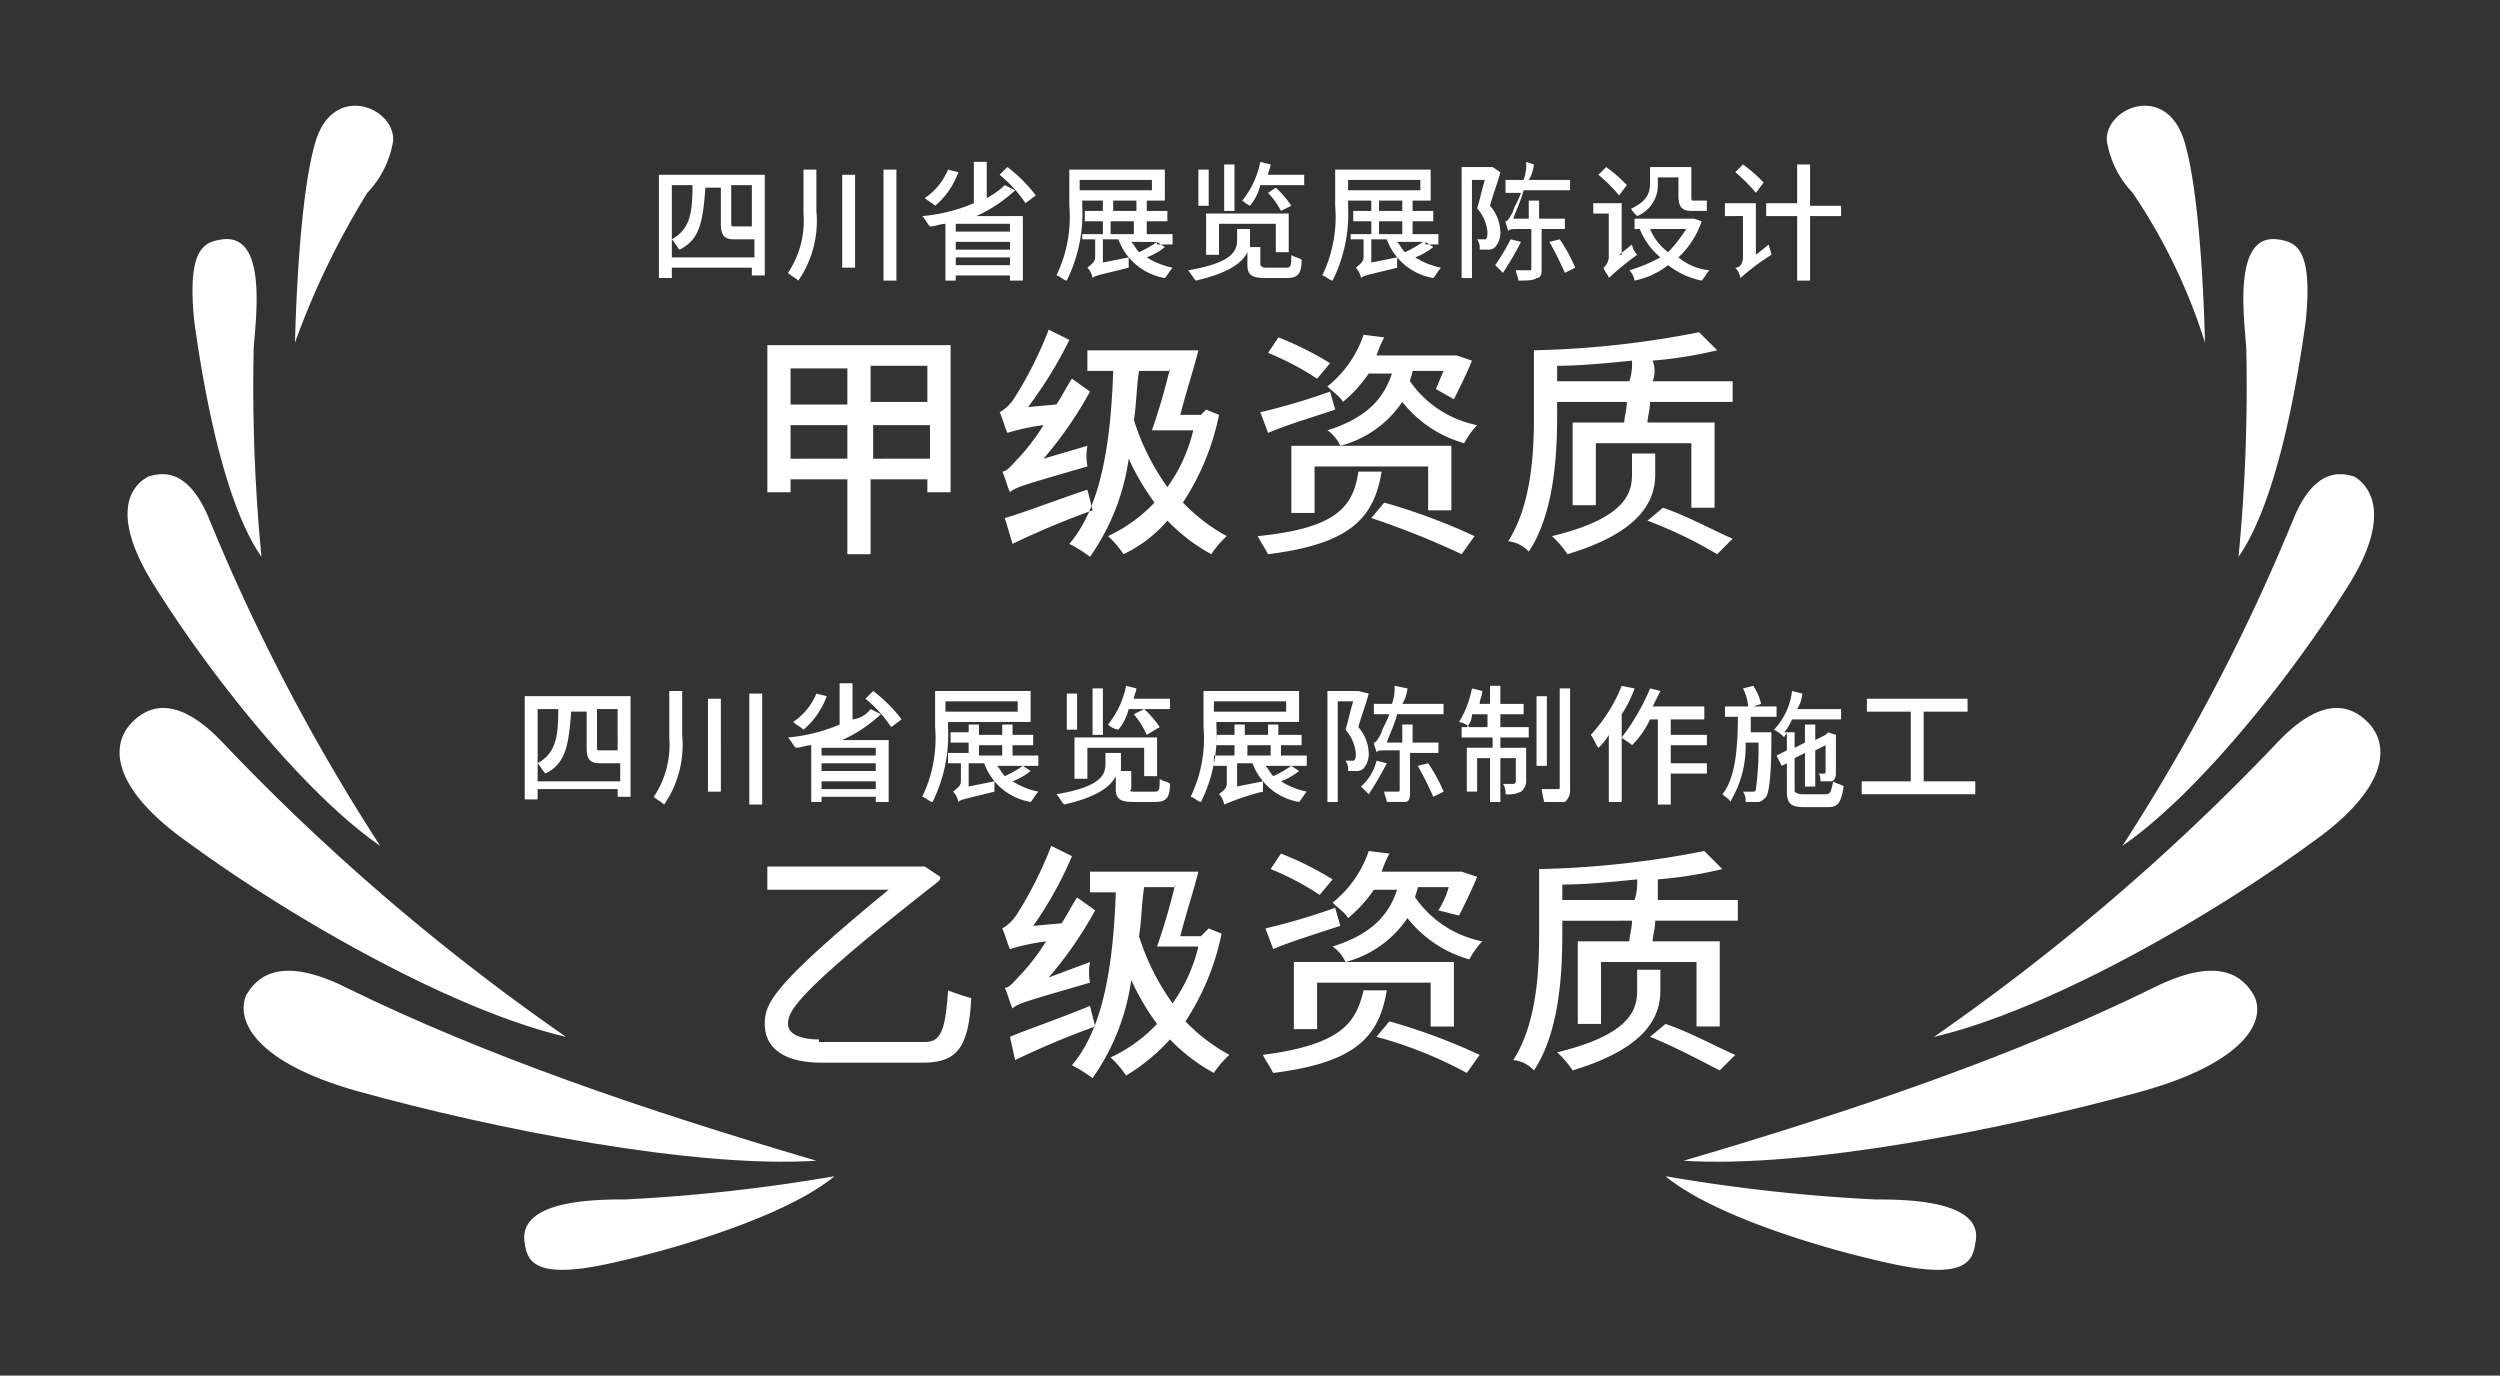 <svg xmlns="http://www.w3.org/2000/svg" viewBox="0 0 150.168 82.628"><rect x="0" y="0" width="150.168" height="82.628" fill="#333333" stroke="none"/><defs><style>.cls-1{fill:#fff;fill-rule:evenodd;}.cls-2{fill:none;}</style></defs><g id="图层_2" data-name="图层 2"><g id="图层_1-2" data-name="图层 1"><path class="cls-1" d="M40.356,15.305V11.119h1.24c0,1.705-.155,2.636-1.24,3.256.155.155.31.465.465.62,1.24-.62,1.395-1.705,1.55-3.721h.93v2.171c0,.62.155.93.775.93l.775 0h.465v1.085H40.356v-.155Zm4.806-1.24V11.119H43.922v2.171c0,.31,0,.31.155.31h1.085v.465Zm-5.581-3.566v6.201h.775v-.62l4.806-0v.465h.775V10.499Zm8.682-.31v2.636a5.618,5.618,0,0,1-.93,3.566c.155.155.465.31.62.465a6.309,6.309,0,0,0,1.085-4.186V10.189Zm2.326.31v5.581h.775V10.499Zm2.481-.31v6.667h.775V10.189Zm3.876,0a3.792,3.792,0,0,1-1.395,1.706c.155.155.465.31.62.465a4.719,4.719,0,0,0,1.395-2.015l-.62-.155Zm3.721,3.721H57.41v-.465h3.256v.465Zm-3.256,2.015v-.465h3.256v.465Zm0-1.395h3.256v.465H57.41v-.465Zm2.945-3.411.62.31a8.68,8.68,0,0,1-2.326,1.55h2.791v3.876h-.775v-.31H57.41v.31h-.62V13.445c-.31,0-.62.155-.93.155-.155-.155-.31-.465-.465-.62a10.129,10.129,0,0,0,3.101-.775V9.724h.775v2.171a4.699,4.699,0,0,0,1.085-.775Zm-.31-.62a7.724,7.724,0,0,1,1.551,1.705l.62-.465a8.84,8.84,0,0,0-1.705-1.706l-.465.465Zm9.147.31v.62h-4.341v-.62Zm.775,1.24V10.189H64.231v2.171a8.063,8.063,0,0,1-.775,4.186c.155,0,.465.31.62.31a9.038,9.038,0,0,0,.93-4.496v-.31Zm-.465,2.481a6.733,6.733,0,0,1-1.085.62c-.155-.155-.31-.465-.465-.62Zm-2.791-1.24h1.395v.775H66.712v-.775Zm2.791,1.24.465.31a3.884,3.884,0,0,1-1.085.62,4.637,4.637,0,0,0,1.551.62c-.155.155-.31.465-.465.62a3.602,3.602,0,0,1-2.791-2.325l-.93 0v1.395l1.55-.31v.62c-1.86.465-2.015.465-2.17.62h0a1.175,1.175,0,0,0-.31-.62c.155-.155.465-.31.465-.62V14.375l-.775 0v-.31h1.24v-.775H65.161v-.62h1.085v-.62h.62v.62h1.395v-.62h.62v.62h1.24v.62H68.882v.775h1.551v.62h-.93v-.155Zm8.837-3.411v-.62H76.169c0-.155.155-.465.155-.62l-.62-.155a5.391,5.391,0,0,1-1.085,2.325,2.229,2.229,0,0,0,.465.31,3.115,3.115,0,0,0,.62-1.24ZM77.409,15.15V12.825H72.448v2.481h.775V13.445H76.634V15.15Zm-1.24-3.566.465-.31a5.79,5.79,0,0,1,.93,1.085l-.62.31a4.712,4.712,0,0,0-.775-1.085ZM74.308,9.879h-.775v2.791h.62V9.879Zm-1.705.31H71.983v2.171h.62V10.189Zm3.566,5.891h1.085c.31,0,.31-.155.31-.775.155.155.465.155.62.31,0,.93-.31,1.085-.93,1.085H76.014c-.775,0-1.085-.155-1.085-.775V15.15c-.31.62-1.085,1.24-3.101,1.705-.155-.155-.31-.465-.465-.62,2.791-.465,2.946-1.24,2.946-1.86v-.62h.775v1.085h.62v1.085c.155.155.155.155.465.155Zm9.147-5.271v.62H80.975v-.62Zm.62,1.24V10.189H80.2v2.171a8.064,8.064,0,0,1-.775,4.186c.155,0,.465.31.62.31a9.035,9.035,0,0,0,.93-4.496v-.31Zm-.465,2.481a6.741,6.741,0,0,1-1.085.62c-.155-.155-.31-.465-.465-.62Zm-2.636-1.24h1.395v.775H82.835v-.775Zm2.791,1.24.465.31a3.884,3.884,0,0,1-1.085.62,4.632,4.632,0,0,0,1.55.62c-.155.155-.31.465-.465.62a3.601,3.601,0,0,1-2.79-2.325l-.93 0v1.395l1.551-.31v.62c-1.861.465-2.015.465-2.171.62h0a1.175,1.175,0,0,0-.31-.62c.155-.155.465-.31.465-.62V14.375l-.775 0v-.31h1.24v-.775H81.285v-.62h1.085v-.62h.465v.62h1.395v-.62h.62v.62h1.24v.62H84.851v.775h1.551v.62h-.775v-.155Zm4.031-4.496H87.797v6.667h.62V10.809h.775c-.155.465-.31,1.24-.465,1.705a2.522,2.522,0,0,1,.62,1.395c0,.155,0,.465-.155.465h-.465a.932.932,0,0,1,.155.62h.465a.569.569,0,0,0,.465-.155,1.31,1.31,0,0,0,.31-.93,2.506,2.506,0,0,0-.62-1.55c.155-.62.465-1.395.62-2.015l-.465-.31Zm1.085,4.341.62.155a19.844,19.844,0,0,1-1.085,1.861l-.465-.465a13.61,13.61,0,0,0,.93-1.55Zm3.411-.62h-.155v-.62H92.448V12.049h-.62v1.085h-.93c.155-.465.465-1.085.62-1.705h2.791v-.62H91.828a2.205,2.205,0,0,0,.31-.93l-.465-.155a2.64,2.64,0,0,1-.155,1.085H90.432v.775h.93c-.155.465-.465.93-.465,1.085-.155.31-.31.62-.465.62,0,.155.155.465.155.62,0-.155.31-.155.62-.155h.775v2.325c0,.155,0,.155-.155.155h-.775c0,.155.155.465.155.62.465,0,.93,0,1.085-.155.31,0,.31-.31.31-.62V13.755Zm-1.085.775h0l.62-.155a9.263,9.263,0,0,1,.93,1.705l-.62.31a20.747,20.747,0,0,0-.93-1.86Zm6.511-3.876h1.24v1.085c0,.62.155.93.775.93h.93v-.62h-.31l-.465-0c-.155,0-.155,0-.155-.31l0-1.705H99.114v.93c0,.62-.155,1.085-1.085,1.55-.155,0,.155.31.31.465a2.016,2.016,0,0,0,1.24-2.015V10.654Zm-1.86.465a8.863,8.863,0,0,0-1.24-1.085l-.465.465a9.376,9.376,0,0,1,1.24,1.24l.465-.62Zm-.465,4.186.775-.62a1.176,1.176,0,0,0,.31.62,17.869,17.869,0,0,0-1.705,1.395c0-.155-.31-.465-.31-.62a.91.91,0,0,0,.31-.775V12.825h-.93v-.62h1.705v3.101Zm4.031-1.55a8.526,8.526,0,0,1-1.085,1.395,3.377,3.377,0,0,1-1.085-1.395Zm.465-.62H98.184v.62h.31a4.397,4.397,0,0,0,1.24,1.705,9.472,9.472,0,0,1-1.86.775,1.176,1.176,0,0,1,.31.62,4.808,4.808,0,0,0,2.015-.93,4.806,4.806,0,0,0,2.015.93c.155-.155.31-.465.465-.62a3.403,3.403,0,0,1-1.86-.775,5.252,5.252,0,0,0,1.395-2.17l-.465-.155Zm4.186-2.171a8.841,8.841,0,0,0-1.24-1.085l-.465.465a9.385,9.385,0,0,1,1.24,1.24l.465-.62Zm-.465,4.341V12.204h-1.86v.775h1.085v2.481c0,.31-.155.62-.465.62a1.177,1.177,0,0,1,.31.62,13.741,13.741,0,0,1,1.861-1.395c0-.155-.155-.465-.155-.62l-.775.62Zm5.116-3.101v.775h-1.86v3.876h-.775V12.979h-1.861v-.775h1.861V9.879h.775v2.481h1.86Z"/><path class="cls-1" d="M52.449,27.553V25.537h3.411v2.015Zm-4.961,0V25.537h3.411v2.015Zm3.411-5.426v2.171H47.487V22.127Zm4.806,2.015H52.294V21.972h3.411v2.171Zm-9.612-3.411v8.837h1.395v-.775h3.411v4.496h1.395v-4.496h3.411v.775h1.395v-8.837Zm16.589,6.821a23.404,23.404,0,0,0,2.791-4.031l-1.085-.775c-.31.465-.62,1.085-.93,1.55l-1.705.155a25.403,25.403,0,0,0,2.481-4.031l-1.24-.62a23.403,23.403,0,0,1-2.015,4.031,2.631,2.631,0,0,1-.93.93c.155.31.31.93.465,1.24a12.505,12.505,0,0,1,2.171-.465,13.839,13.839,0,0,1-1.395,1.861c-.465.465-.775.93-1.085.93.155.31.31.93.465,1.24.31-.31.93-.465,4.651-1.551a3.308,3.308,0,0,1,0-1.24l-2.636.775Zm2.636,1.861.31,1.24a50.202,50.202,0,0,0-4.806,2.015l-.465-1.55c1.085-.31,3.101-1.085,4.961-1.705Zm4.961-7.287a38.176,38.176,0,0,1-1.085,3.721h2.481a9.69,9.69,0,0,1-1.55,3.411,14.038,14.038,0,0,1-2.015-4.031c.155-.93.155-2.015.31-2.946h1.86v-.155Zm2.171,2.481.775.31a15,15,0,0,1-2.171,5.271,10.833,10.833,0,0,0,2.635,2.015,5.804,5.804,0,0,0-.93,1.085,10.844,10.844,0,0,1-2.636-2.015,7.994,7.994,0,0,1-2.636,2.015,5.79,5.79,0,0,0-.93-1.085,9.201,9.201,0,0,0,2.791-2.015,14.73,14.73,0,0,1-1.55-2.636,13.454,13.454,0,0,1-2.325,5.892,8.649,8.649,0,0,0-1.24-.775c1.86-2.171,2.481-5.891,2.636-10.387H65.316V21.042l6.667-0c-.31,1.24-.775,2.636-1.085,3.876H72.138l.31-.31Zm7.442-2.791a19.116,19.116,0,0,0-3.101-1.55l-.62.93a16.941,16.941,0,0,1,2.946,1.551l.775-.93Zm0,1.705a38.099,38.099,0,0,1-4.186,1.24l.465,1.24c1.085-.465,2.636-.93,4.031-1.395l-.31-1.085Zm7.287,7.132V26.778h-9.612v4.031h1.395V28.018h6.822v2.636ZM81.595,28.328h1.395c-.465,2.791-1.86,4.341-6.822,4.961-.155-.31-.465-.775-.62-1.085,4.651-.465,5.736-1.705,6.046-3.876Zm.775,2.791.775-.93a36.335,36.335,0,0,1,5.426,2.015l-.775,1.085a49.182,49.182,0,0,0-5.426-2.171Zm4.341-8.837H84.851c0,.155-.155.465-.155.62a6.423,6.423,0,0,0,4.031,2.635,4.708,4.708,0,0,0-.775,1.085,7.207,7.207,0,0,1-3.721-2.481,6.437,6.437,0,0,1-3.721,2.636,2.279,2.279,0,0,0-.775-.93c2.48-.775,3.411-2.015,3.876-3.411H82.215a8.126,8.126,0,0,1-1.55,1.705c-.155-.31-.62-.62-.93-.93a6.707,6.707,0,0,0,2.171-3.101l1.24.155a7.568,7.568,0,0,0-.465,1.085l4.651-0h.155l.93.31c-.31.775-.775,1.705-1.085,2.325l-1.085-.62c.155-.31.31-.775.465-1.085ZM99.424,27.243H98.029v1.24c0,1.085-.31,2.636-4.806,3.721a5.79,5.79,0,0,1,.93,1.085c4.651-1.395,5.271-3.411,5.271-4.806V27.243Zm-.465,4.031.93-.775c1.395.465,3.101,1.395,4.186,1.86l-.93.93a26.248,26.248,0,0,0-4.186-2.015Zm-5.426-8.372v-.93c1.395,0,2.946-.155,4.496-.31a3.413,3.413,0,0,1-.155,1.24l-4.341 0Zm5.737,0h4.806v1.24H99.114c0,.465-.155.93-.155,1.24H102.99v5.116h-1.395V26.623H95.858v3.721H94.463V25.382h3.101c0-.31.155-.775.155-1.24H93.533v.775c0,2.325-.155,5.891-1.705,8.217a1.914,1.914,0,0,0-1.24-.62c1.395-2.17,1.55-5.271,1.55-7.442V21.041a56.996,56.996,0,0,0,9.922-1.085l1.085,1.085a25.381,25.381,0,0,1-3.876.62A1.702,1.702,0,0,1,99.269,22.902Z"/><path class="cls-1" d="M32.294,46.777V42.591h1.24c0,1.706-.155,2.636-1.24,3.256.155.155.31.465.465.62,1.24-.62,1.395-1.706,1.55-3.721h.93v2.17c0,.62.155.93.775.93h1.24v1.085H32.294v-.155Zm4.806-1.24V42.591l-1.24-0v2.171c0,.31,0,.31.155.31h1.085v.465ZM31.519,41.816v6.201h.775v-.62h4.806v.465h.775V41.816Zm8.682-.155v2.636a5.617,5.617,0,0,1-.93,3.566c.155.155.465.31.62.465a6.312,6.312,0,0,0,1.085-4.186V41.506h-.775v.155Zm2.325.31v5.581h.775V41.971Zm2.481-.31v6.667h.775V41.661Zm4.031,0a3.79,3.79,0,0,1-1.395,1.705c.155.155.465.31.62.465a4.717,4.717,0,0,0,1.395-2.015l-.62-.155Zm3.566,3.721H49.348v-.465h3.256v.465ZM49.348,47.397v-.465h3.256v.465Zm0-1.55h3.256v.465H49.348V45.847Zm2.946-3.256.62.31a8.695,8.695,0,0,1-2.325,1.551h2.791v3.721h-.775v-.31H49.348v.31h-.62V44.762c-.31,0-.62.155-.93.155-.155-.155-.31-.465-.465-.62a10.119,10.119,0,0,0,3.101-.775V41.041h.775v2.171a1.569,1.569,0,0,0,1.085-.62Zm-.31-.62a7.717,7.717,0,0,1,1.55,1.705l.62-.465a8.859,8.859,0,0,0-1.705-1.705l-.465.465Zm9.147.155v.62h-4.341v-.62Zm.775,1.24V41.506H56.169v2.171a8.065,8.065,0,0,1-.775,4.186c.155,0,.465.31.62.31a9.036,9.036,0,0,0,.93-4.496v-.31Zm-.465,2.636a6.74,6.74,0,0,1-1.085.62c-.155-.155-.31-.465-.465-.62ZM58.805,44.762h1.395v.62H58.805v-.62Zm2.636,1.24.465.31a3.886,3.886,0,0,1-1.085.62,4.651,4.651,0,0,0,1.55.62c-.155.155-.31.465-.465.62a3.602,3.602,0,0,1-2.791-2.325h-.93v1.395l1.55-.31v.62c-1.86.465-2.015.465-2.171.62h0a1.175,1.175,0,0,0-.31-.62c.155-.155.465-.31.465-.62V45.847h-.775v-.62h1.24v-.62H57.1v-.62h1.085v-.465h.62v.62h1.395v-.62h.62v.62h1.24v.62H60.82v.62h1.55v.62Zm8.837-3.411v-.62H68.107c0-.155.155-.465.155-.62l-.62-.155a5.394,5.394,0,0,1-1.085,2.325,1.175,1.175,0,0,0,.62.31,3.116,3.116,0,0,0,.62-1.24l2.481-0Zm-.775,4.031V44.297H64.541v2.481h.775V44.917l3.411 0v1.705Zm-1.395-3.721.62-.31a5.79,5.79,0,0,1,.93,1.085l-.775.465a5.424,5.424,0,0,0-.775-1.24Zm-1.86-1.55h-.62v2.791h.62V41.351Zm-1.55.31h-.62v2.17h.62V41.661Zm3.566,5.891h1.085c.31,0,.31-.155.31-.775.155.155.465.155.62.31,0,.93-.31,1.085-.93,1.085H68.107c-.775,0-1.085-.155-1.085-.775v-.775c-.31.62-1.085,1.24-3.101,1.705-.155-.155-.31-.465-.465-.62,2.791-.465,2.946-1.24,2.946-1.86v-.62h.93v1.085h.62v1.085c-.155.155,0,.155.31.155Zm8.992-5.426v.62h-4.341v-.62Zm.775,1.24V41.506H72.293v2.171a8.062,8.062,0,0,1-.775,4.186c.155,0,.465.31.62.31a9.035,9.035,0,0,0,.93-4.496v-.31Zm-.465,2.636a6.74,6.74,0,0,1-1.085.62c-.155-.155-.31-.465-.465-.62Zm-2.636-1.24h1.395v.62H74.929v-.62Zm2.636,1.24.465.31a3.884,3.884,0,0,1-1.085.62,4.646,4.646,0,0,0,1.55.62c-.155.155-.31.465-.465.62a3.602,3.602,0,0,1-2.791-2.325h-.93v1.395l1.55-.31v.62a14.5,14.5,0,0,0-2.326.775h0a1.174,1.174,0,0,0-.31-.62c.155-.155.465-.31.465-.62V46.002h-.775v-.62h1.24v-.62H73.068v-.62h1.085v-.62h.62v.62h1.395v-.62h.62v.62h1.395v.62H76.944v.62h1.55v.62Zm4.031-4.496H79.735v6.667h.62V42.126h.93c-.155.465-.31,1.24-.465,1.705a2.522,2.522,0,0,1,.62,1.395c0,.155,0,.465-.155.465H80.82a.933.933,0,0,1,.155.62h.465a.569.569,0,0,0,.465-.155,1.311,1.311,0,0,0,.31-.93,2.506,2.506,0,0,0-.62-1.55c.155-.62.465-1.395.62-2.015l-.62-.155Zm1.085,4.186.62.155a19.77,19.77,0,0,1-1.085,1.86q-.233-.233-.465-.465a2.952,2.952,0,0,0,.93-1.551Zm3.566-.465h.155v-.62H84.851V43.521h-.62v1.085h-.93c.155-.465.465-1.085.62-1.706h2.79v-.62H84.231a2.203,2.203,0,0,0,.31-.93l-.775-.155a2.64,2.64,0,0,1-.155,1.085H82.525v.62h.93c-.155.465-.465.93-.465,1.085-.155.31-.31.62-.465.62,0,.155.155.465.155.62,0-.155.31-.155.62-.155l.775 0v2.325c0,.155,0,.155-.155.155h-.775c0,.155.155.465.155.62h1.085c.31,0,.31-.31.31-.62V45.227Zm-1.085.775h0l.62-.155a9.251,9.251,0,0,1,.93,1.705l-.62.31a20.694,20.694,0,0,0-.93-1.86Zm2.946-2.325a1.184,1.184,0,0,0,.31-.775h.93v.775Zm2.015-.775h1.395v-.62H90.122V41.196h-.62v1.085h-.62c0-.31.155-.465.155-.775l-.62-.155a6.076,6.076,0,0,1-.775,2.015,1.175,1.175,0,0,1,.62.31h-.465v.62H89.657v.62l-1.55 0v2.635h.62V45.537h.775v2.636h.62V45.537h.93v1.395a.152.152,0,0,1-.155.155h-.62a.932.932,0,0,1,.155.62,1.678,1.678,0,0,0,.93-.155.805.805,0,0,0,.31-.62V44.917H90.122v-.62h1.705v-.62H90.122v-.775Zm2.791-1.085h-.62V46.002h.62V41.816Zm.775-.465h.62v6.046a.911.911,0,0,1-.31.775H92.758a6.708,6.708,0,0,1-.155-.775h.93c.155,0,.155,0,.155-.155V41.351Zm3.721-.155a9.53,9.53,0,0,1-1.86,2.946c.155.155.31.62.465.775a3.378,3.378,0,0,0,.62-.775v4.031h.775v-5.271a7.246,7.246,0,0,0,.775-1.551l-.775-.155Zm5.271,2.015h-2.325v.93h2.171v.62h-2.171V45.847h2.171v.62h-2.171v1.86h-.775V43.211h-.465a5.569,5.569,0,0,1-1.085,1.551c-.155-.155-.465-.31-.62-.465a13.371,13.371,0,0,0,1.706-2.946l.62.155q-.233.465-.465.93h3.1v.775Zm2.481.775v-.93h1.55v-.62h-1.395l.465-.155a3.284,3.284,0,0,0-.465-1.085l-.62.155a2.875,2.875,0,0,1,.31,1.085h-1.395v.62h.775c0,1.861-.155,3.721-.93,4.651.155.155.465.31.465.465a6.422,6.422,0,0,0,.93-3.566l.775 0a18.98,18.98,0,0,1-.155,2.79.152.152,0,0,1-.155.155h-.62a.932.932,0,0,1,.155.62h.775c.155,0,.31-.155.465-.31.155-.31.31-1.085.31-3.566v-.31Zm3.1,3.721h1.395c.31,0,.31-.155.465-.775.155.155.465.155.62.31-.155.93-.31,1.24-.93,1.24h-1.395c-.775,0-1.085-.155-1.085-.93V45.847l-.31.155-.31-.62.62-.31V43.987c0,.155-.155.155-.155.31a2.142,2.142,0,0,0-.62-.465,4.072,4.072,0,0,0,1.085-2.325l.62.155a2.203,2.203,0,0,1-.31.93l2.636-0v.62h-2.946a3.391,3.391,0,0,1-.465.775h.62v.93l.62-.31V43.521h.62v.93l.62-.31h0l.155-.155.465.155v2.325c0,.31-.155.465-.31.465h-.62c0-.155,0-.465-.155-.465h.31c.155,0,.155,0,.155-.155V44.762l-.62.31v2.171h-.62V45.227l-.62.31v2.015a.678.678,0,0,0,.465.155Zm7.287-.775V42.746h2.636v-.775h-6.046v.775h2.635v4.186H111.827v.775h6.822v-.775Z"/><path class="cls-1" d="M49.193,62.436c-1.085,0-1.861-.31-1.861-.93,0-.775.465-1.86,8.992-8.527.155-.155.155-.155.155-.31l-.93-.62H46.092v1.395h7.287c-6.977,5.736-7.442,6.822-7.442,8.062,0,1.395,1.085,2.325,3.411,2.325h6.046c2.015,0,2.791-.775,2.946-3.876a14.652,14.652,0,0,1-1.395-.465c-.155,2.481-.465,3.101-1.395,3.101H49.193v-.155Zm13.798-3.721a23.409,23.409,0,0,0,2.791-4.031l-1.085-.775c-.31.465-.62,1.085-.93,1.551l-1.705.155a22.137,22.137,0,0,0,2.325-4.186l-1.24-.62a23.402,23.402,0,0,1-2.015,4.031,2.631,2.631,0,0,1-.93.93c.155.31.31.93.465,1.24a12.523,12.523,0,0,1,2.17-.465,13.828,13.828,0,0,1-1.395,1.86c-.465.465-.775.93-1.085.93.155.31.31.93.465,1.24.31-.31.93-.465,4.651-1.55a3.306,3.306,0,0,1,0-1.24l-2.481.93Zm2.481,1.705.31,1.24a50.121,50.121,0,0,0-4.806,2.015l-.31-1.395c1.085-.465,2.946-1.085,4.806-1.86Zm5.116-7.287a38.237,38.237,0,0,1-1.085,3.721H71.983a9.694,9.694,0,0,1-1.55,3.411,14.028,14.028,0,0,1-2.015-4.031c.155-.93.155-2.015.31-2.946h1.86v-.155Zm2.015,2.635.775.31a15.004,15.004,0,0,1-2.171,5.271,10.835,10.835,0,0,0,2.635,2.015,5.79,5.79,0,0,0-.93,1.085,10.829,10.829,0,0,1-2.636-2.015,11.55,11.55,0,0,1-2.636,2.171,5.793,5.793,0,0,0-.93-1.085,9.205,9.205,0,0,0,2.791-2.015,14.738,14.738,0,0,1-1.55-2.636,13.453,13.453,0,0,1-2.325,5.891,8.646,8.646,0,0,0-1.24-.775c1.86-2.171,2.481-5.892,2.636-10.387H65.472V52.358H71.983c-.31,1.24-.775,2.636-1.085,3.876H72.138l.465-.465Zm7.441-2.946a19.112,19.112,0,0,0-3.1-1.55l-.62.93a16.95,16.95,0,0,1,2.946,1.55l.775-.93Zm.155,1.705a38.087,38.087,0,0,1-4.186,1.24l.465,1.24c1.085-.465,2.636-.93,4.031-1.395l-.31-1.085Zm7.132,7.132V57.785H77.719v4.031h1.395V59.025h6.822v2.636Zm-5.426-2.171h1.395c-.465,2.791-1.86,4.341-6.822,4.961-.155-.31-.465-.775-.62-1.085,4.651-.62,5.581-1.86,6.047-3.876Zm.775,2.791.775-.93a36.318,36.318,0,0,1,5.426,2.015l-.775,1.085a24.769,24.769,0,0,0-5.426-2.17Zm4.341-8.992H85.161c0,.155-.155.465-.155.62a6.422,6.422,0,0,0,4.031,2.636,4.704,4.704,0,0,0-.775,1.085,7.209,7.209,0,0,1-3.721-2.481A6.438,6.438,0,0,1,80.82,57.785a2.281,2.281,0,0,0-.775-.93c2.48-.775,3.411-2.015,3.876-3.411H82.525a8.133,8.133,0,0,1-1.55,1.705c-.155-.31-.62-.62-.93-.93a6.703,6.703,0,0,0,2.171-3.1l1.24.155a7.562,7.562,0,0,0-.465,1.085h4.806l.93.31c-.31.775-.775,1.705-1.085,2.325l-1.24-.31a5.515,5.515,0,0,0,.62-1.395Zm12.713,4.961H98.339v1.24c0,1.085-.31,2.636-4.806,3.721a5.799,5.799,0,0,1,.93,1.085c4.651-1.395,5.271-3.411,5.271-4.806V58.25Zm-.62,4.031.93-.775c1.395.465,3.101,1.395,4.186,1.86l-.93.93c-.93-.465-2.636-1.395-4.186-2.015Zm-5.271-8.217v-.93c1.395,0,2.946-.155,4.496-.31a3.415,3.415,0,0,1-.155,1.24Zm5.736,0h4.806v1.24H99.424c0,.465-.155.93-.155,1.24h4.031v5.116h-1.395V57.785H96.168v3.721H94.773V56.544h3.101c0-.31.155-.775.155-1.24H93.843v.775c0,2.325-.155,5.891-1.705,8.217a1.914,1.914,0,0,0-1.24-.62c1.395-2.171,1.551-5.271,1.551-7.442V52.203a56.994,56.994,0,0,0,9.922-1.085l1.085,1.085a25.375,25.375,0,0,1-3.876.62C99.579,53.134,99.579,53.599,99.579,54.064Z"/><path class="cls-1" d="M132.446,20.576s-.155-8.527-1.24-12.093c-1.085-3.566-4.806-2.015-4.651,0a5.876,5.876,0,0,0,1.55,3.101A34.35,34.35,0,0,1,132.446,20.576Z"/><path class="cls-1" d="M136.788,14.375c1.085.155,2.17.465,1.705,4.961-.62,4.496-1.86,11.008-4.031,14.108a106.343,106.343,0,0,0,.465-12.558C134.772,18.871,134.152,14.065,136.788,14.375Z"/><path class="cls-1" d="M140.974,35.305c-3.411,5.426-8.992,12.403-13.488,15.504a119.153,119.153,0,0,0,10.232-19.534c1.24-3.101,2.791-2.946,3.721-2.636C142.679,29.413,143.454,31.429,140.974,35.305Z"/><path class="cls-1" d="M138.803,50.653C132.446,55.304,122.835,60.73,116.168,62.281a132.976,132.976,0,0,0,20.619-17.674c2.791-2.946,4.496-2.171,5.426-1.24C143.609,44.762,143.454,47.397,138.803,50.653Z"/><path class="cls-1" d="M128.726,65.536c-8.372,2.326-20.31,4.651-27.596,4.186,10.542-3.101,20-6.356,28.216-10.387,4.031-2.015,5.426-.62,6.046.465C136.168,61.35,134.772,63.831,128.726,65.536Z"/><path class="cls-1" d="M118.649,74.683c-.155,1.085-.62,2.171-4.961,1.24-4.341-.93-10.852-2.946-13.643-5.271a103.835,103.835,0,0,0,12.558,1.395C114.308,72.048,119.269,72.048,118.649,74.683Z"/><path class="cls-1" d="M17.721,20.576s.155-8.527,1.24-12.093c1.085-3.566,4.806-2.015,4.651,0a5.878,5.878,0,0,1-1.55,3.101A48.054,48.054,0,0,0,17.721,20.576Z"/><path class="cls-1" d="M13.38,14.375c-1.085.155-2.171.465-1.706,4.961.62,4.496,1.861,11.008,4.031,14.108a106.306,106.306,0,0,1-.465-12.558C15.395,18.871,16.015,14.065,13.38,14.375Z"/><path class="cls-1" d="M9.349,35.305c3.411,5.426,8.992,12.403,13.488,15.504A119.162,119.162,0,0,1,12.604,31.274c-1.24-3.101-2.791-2.946-3.721-2.636C7.489,29.413,6.868,31.429,9.349,35.305Z"/><path class="cls-1" d="M11.364,50.653c6.356,4.651,15.969,10.077,22.635,11.628a132.971,132.971,0,0,1-20.619-17.674c-2.791-2.946-4.496-2.171-5.426-1.24C6.558,44.762,6.713,47.397,11.364,50.653Z"/><path class="cls-1" d="M21.442,65.536c8.372,2.326,20.31,4.651,27.596,4.186-10.543-3.101-20-6.356-28.217-10.387-4.031-2.015-5.426-.62-6.046.465C14.155,61.35,15.395,63.831,21.442,65.536Z"/><path class="cls-1" d="M31.519,74.683c.155,1.085.62,2.171,4.961,1.24,4.341-.93,10.852-2.946,13.643-5.271a103.837,103.837,0,0,1-12.558,1.395C35.86,72.048,31.054,72.048,31.519,74.683Z"/><rect class="cls-2" width="150.168" height="82.628"/></g></g></svg>